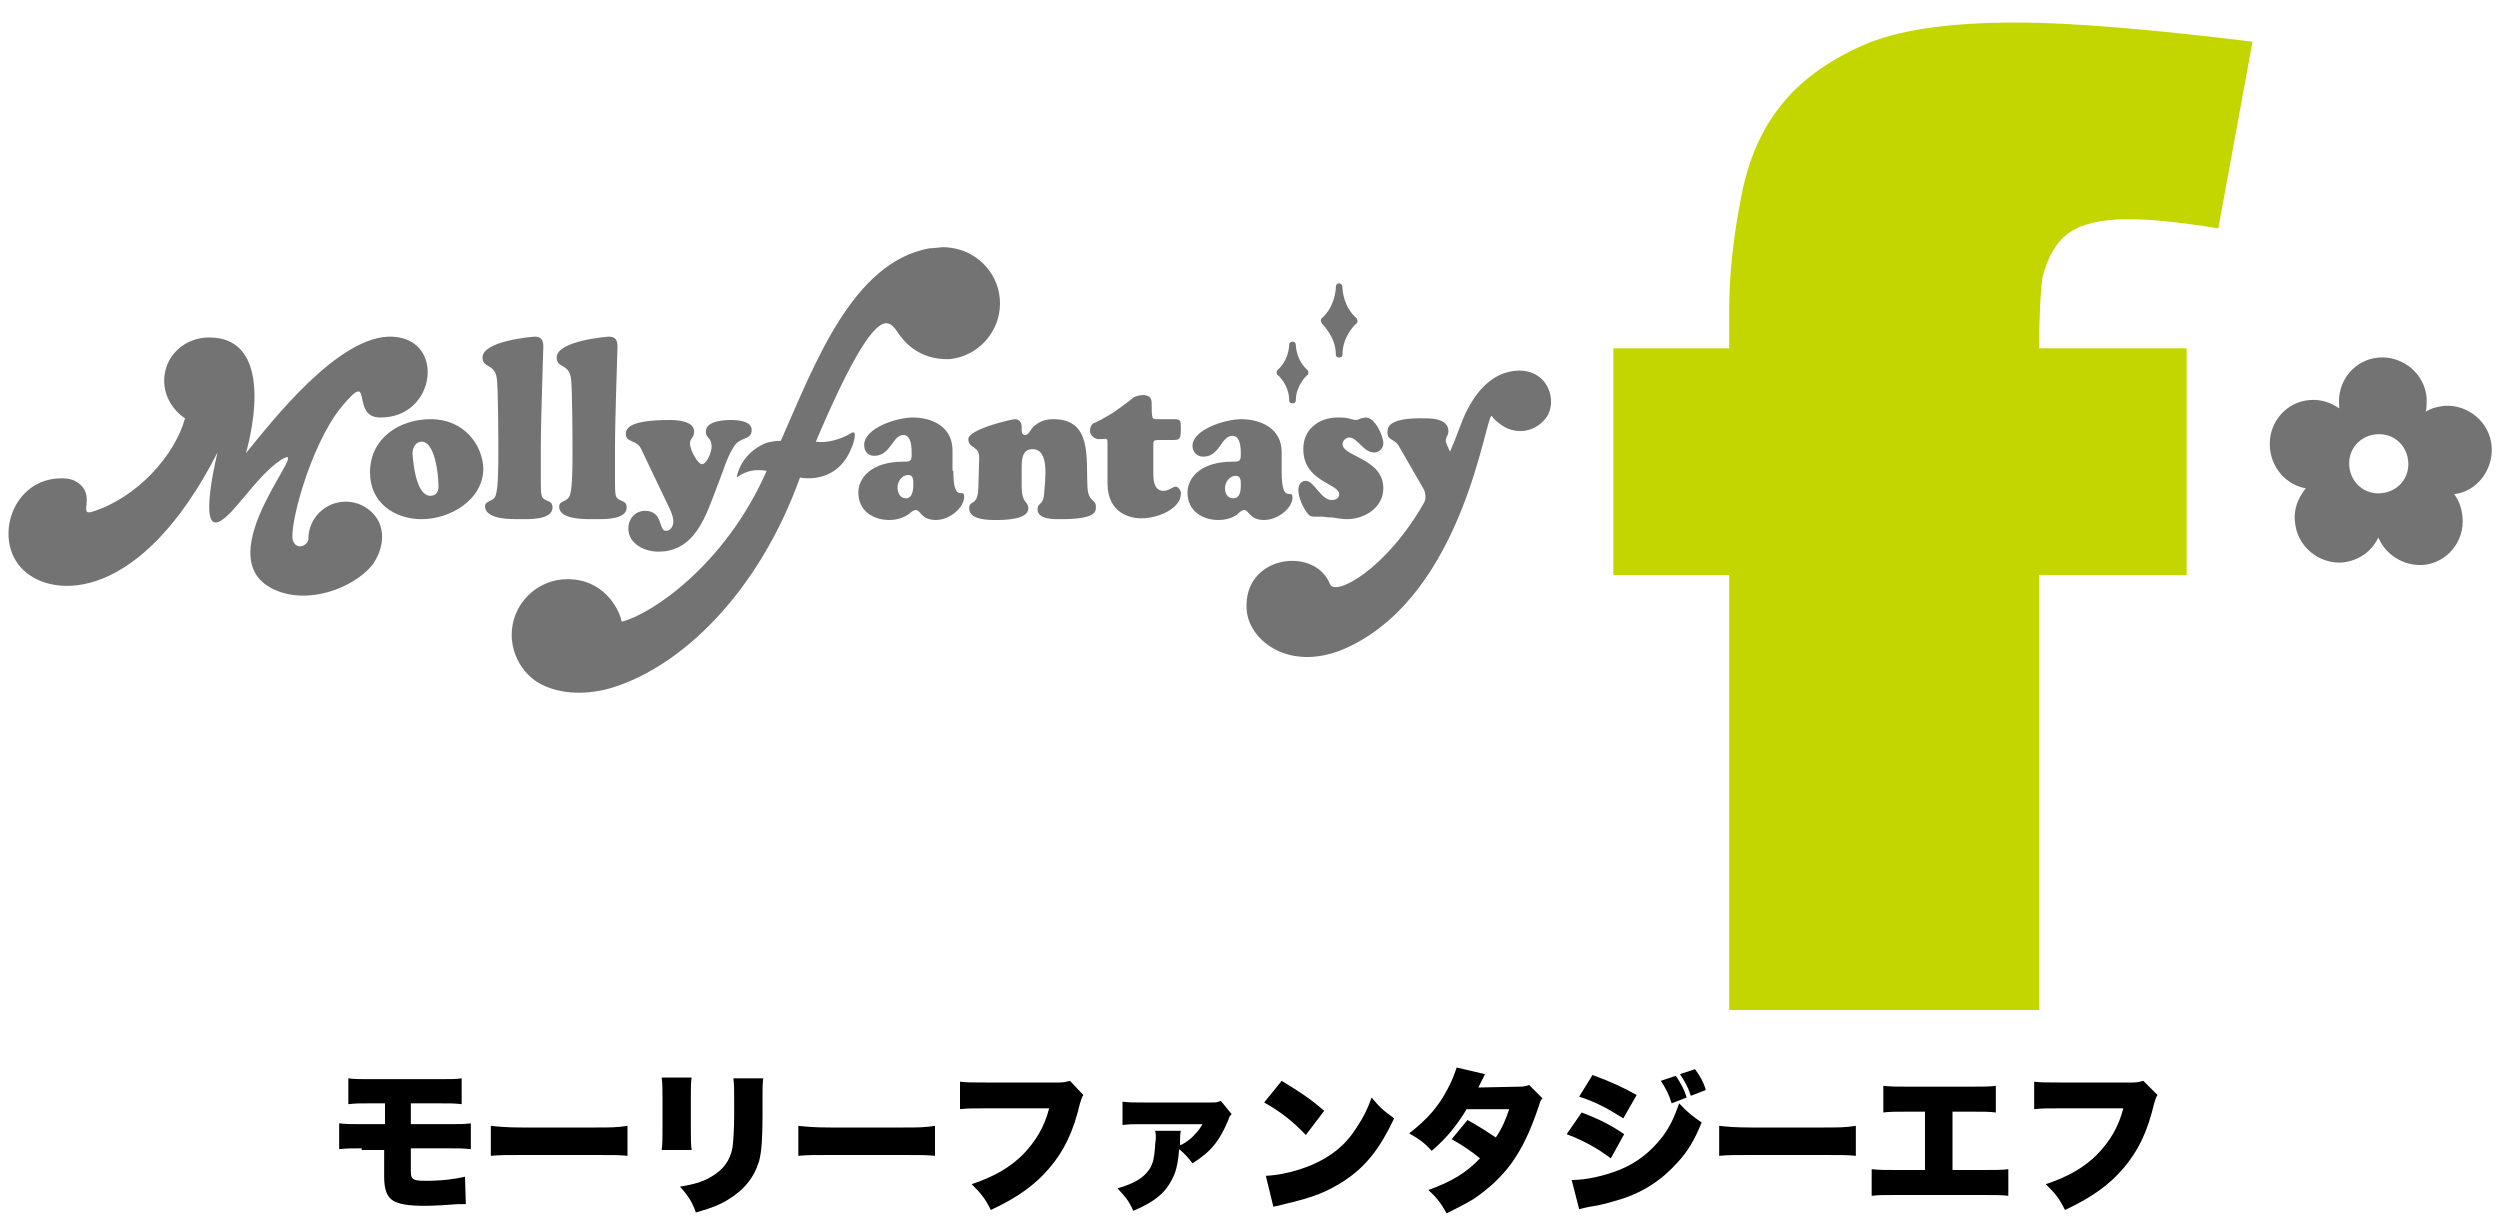 <svg id="logo_molly-f_kana" xmlns="http://www.w3.org/2000/svg" viewBox="0 0 300 146"><style>.st3{fill:#737373}</style><path class="st3" d="M45.5 62.7c-.7-1.5-2.3-2.5-4-2.5-2.5 0-4.5 2-4.5 4.5v.1c-.2.7-1.3 1.2-1.8.2-.7-1.3 2-11.6 5.8-16.2 4-4.8.9 1.4 4.7 1.3 6.6 0 7.8-9.4 1.4-9.7-6.4-.3-14.5 10.2-17.6 14 0 0 4.3-14.1-4.6-13.9-2.9.1-5.2 2.3-5.2 5.2 0 1.8 1 3.5 2.5 4.5-1.2 4.4-5.7 9.5-11.1 11.2-1.8.6.5-2-1.8-3.5-.4-.3-1-.5-1.8-.5-6.1-.1-8.4 7.5-4.7 11 3.6 3.5 14.1 3.9 23.3-14.1 0 0-2.1 8.5-.2 8.4 1.7-.1 4.7-5.5 7.8-7.5 4.3-2.7-9.2 11.5-.9 15.5 4.2 2 9.6-.2 11.8-2.8.5-.6 1.9-2.9.9-5.2z"/><path class="st3" d="M51.7 50.3c-3.8 0-7.3 2.3-7.3 6.4 0 3.6 2.9 5.6 6.2 5.6 3.4 0 7.4-2.3 7.4-6.1-.1-2.8-2.3-5.9-6.3-5.9zm-.1 9.2c-1.6-.1-2-3.6-2.1-5.1 0-.7.4-1.4 1.1-1.4 1.6 0 2 4 2 5 .1.8-.1 1.5-1 1.5zM62.5 62.3c1 0 3.8.1 3.8-1.4 0-1-1-.6-1.3-1.4-.1-.4-.1-1.1-.1-1.5v-4.5c0-3.3.3-11.4.3-11.9 0-.7-.2-1.2-1-1.2-.3 0-6.3.5-6.3 2.5 0 1.3 1.4.7 1.7 2.4.2 1 .2 8.3.2 9.2 0 1.1 0 4-.3 4.9-.3.9-1.3.6-1.3 1.4.1 1.6 3.3 1.5 4.3 1.5zM68.5 45.3c.2 1 .2 8.3.2 9.2 0 1.1 0 4-.3 4.9-.3.9-1.3.6-1.3 1.4 0 1.6 3.2 1.5 4.3 1.5 1 0 3.8.1 3.8-1.4 0-1-1-.6-1.3-1.4-.1-.4-.1-1.1-.1-1.5v-4.5c0-3.3.3-11.4.3-11.9 0-.7-.2-1.2-1-1.2-.3 0-6.3.5-6.3 2.5 0 1.3 1.4.7 1.7 2.4zM76.9 53.8l3.2 6.7c.3.6.7 1.4.7 2.1 0 .5-.3 1.1-.9 1.1-.9 0-.3-2.4-2.5-2.4-1.2 0-2 1-2 2.1 0 1.9 2 2.8 3.6 2.8 3.7 0 5.2-3 6.4-6.1l1.4-3.7c.3-.9.7-1.9 1.2-2.7.8-1.4 2.2-.8 2.2-2.1 0-1.1-1.7-1.2-2.5-1.2s-3 .1-3 1.4c0 .8.7.7.7 1.8 0 .5-.5 2.1-1.2 2.1-.4 0-1.4-1.6-1.4-2.5 0-.6.5-.7.5-1.4 0-1.3-2.1-1.4-2.9-1.4-4.9 0-5.3 1-5.3 1.7 0 1 1.3.7 1.8 1.7zM130.5 58.5c-.2-3.5.6-8.2-4.1-8.2-1.3 0-1.9.5-2.4.9-.4.5-.6 1-1 1-.3 0-.4-.3-.4-.6v-.4c0-.5-.3-.9-.8-.9-.4 0-5.6 1.2-5.6 2.4s1.4.7 1.3 2.4l-.1 3.5c-.1 2.3-1.1 1.3-1.1 2.4 0 1.4 2.3 1.4 3.2 1.4.9 0 3.9 0 3.9-1.4 0-.9-.8-.5-.8-2.7v-1.8c0-1-.1-2.6 1.3-2.6 2.1 0 1.5 3.7 1.4 5.3-.1 1.5-.8 1.1-.8 1.9 0 1.3 2.1 1.2 2.9 1.2 4.2 0 4.1-1 4.1-1.4.1-1-.9-.6-1-2.4zM141.1 58.4c-.4 0-.8.5-1.5.5-.6 0-1.2-.4-1.2-1.9v-3.4c0-.8 0-.8.8-.8h1.5c.9 0 1-.1 1-1.4 0-1 0-1.1-1-1.1h-1.6c-.6 0-.7 0-.8-.2-.1-.3-.1-1-.1-1.7 0-.8-.4-.9-.9-1-.4 0-.9.1-1.3.3-.2.2-1.1.9-2.4 1.8-1.1.7-2.3 1.3-2.4 1.3-.3.2-.4.6-.4.9 0 .5.5 1 1.1 1 .5 0 .8-.1.9 0 .1.1.1.2.1.6V58c0 3.7 2.9 4.2 4 4.2 2.3 0 4.8-1.3 4.8-2.9.1-.2-.2-.9-.6-.9zM149.3 61.2c.6 0 .6 1.2 2.4 1.2 1.6 0 3.4-1.4 3.4-2.7 0-1.2-1.3 1-1.3-3.1v-2.3c0-3.5-3.5-4-4.8-4-2.1 0-5.9 1.3-5.9 3.2 0 .7.5 1.3 1.3 1.3 2 0 2.1-2.5 3.5-2.5 1 0 1 1.6 1 2.3 0 .8-.3.8-1 .8-3.9 0-5.4 2-5.4 3.7 0 2.3 1.9 3.3 3.7 3.3 1 0 1.7-.3 2.2-.6.3-.3.6-.6.9-.6zm-2.3-2.6c0-.7.5-1.5 1.3-1.5.6 0 .6.6.6 1.1 0 .7-.1 1.6-.9 1.6-.7 0-1-.6-1-1.2zM160.7 59.3c0 .5-.4.7-.9.7-1.3 0-2.1-2.3-3.1-2.3-.6 0-.9.5-.9 1.1 0 .9.6 2.2 1.1 2.8.3.4.5.4 1 .4h.8c.1 0 .6.1 1.2.1.6.1 1.2.2 1.7.2 2.3 0 4.4-1.5 4.4-3.7 0-3.6-4.9-3.8-4.9-5.3 0-.4.4-.8.8-.8 1 0 1.7 1.8 3 1.8.6 0 1.1-.5 1.1-1.1 0-.9-1-3.1-2.1-3.1-.2 0-.4.1-.6.1-.2.1-.4.2-.6.2-.2 0-.5-.1-.9-.2s-.9-.1-1.3-.1c-2.3 0-4.1 1.5-4.1 3.7-.1 4 4.3 4.2 4.3 5.5zM160.3 42.5c0 .1 0 .2.1.3.1.1.2.1.3.1.1 0 .2 0 .3-.1.1-.1.1-.2.1-.3 0-2 1.4-3.5 1.7-3.7.1-.1.1-.2.1-.3 0-.1-.1-.2-.1-.3-1.6-1.4-1.7-3.4-1.7-3.7 0-.3-.2-.5-.4-.5s-.4.1-.4.5c0 .2-.1 2.3-1.7 3.7-.1.1-.1.2-.1.3 0 .1.1.2.1.3 0 0 1.7 1.6 1.7 3.7zM154.7 48c0 .1 0 .2.1.3.1.1.2.1.3.1.1 0 .2 0 .3-.1.1-.1.1-.2.1-.3 0-1.6 1.2-2.9 1.4-3 .1 0 .1-.1.1-.3 0-.1 0-.2-.1-.3-1.3-1.1-1.4-2.8-1.4-3 0-.2-.1-.4-.4-.4-.2 0-.4.1-.4.4 0 .2-.1 1.9-1.4 3-.1.1-.1.2-.1.3 0 .1 0 .2.1.3 0-.1 1.4 1.2 1.4 3zM114.4 56.5c0 4.1 1.3 1.9 1.3 3.1 0 1.3-1.7 2.8-3.4 2.8-1.8 0-1.8-1.2-2.4-1.2-.3 0-.6.3-1 .6-.5.3-1.2.6-2.2.6-1.8 0-3.7-1-3.7-3.3 0-1.7 1.5-3.7 5.4-3.7.7 0 1 0 1-.8s0-2.4-1-2.4c-1.3 0-1.5 2.5-3.5 2.5-.7 0-1.2-.5-1.2-1.3 0-2 3.8-3.3 5.9-3.3 1.3 0 4.7.5 4.7 4v2.4zm-6.7 2c0 .6.3 1.3 1 1.3.8 0 .9-1 .9-1.7 0-.5 0-1.1-.6-1.1-.8 0-1.3.8-1.3 1.5z"/><path class="st3" d="M181.8 44.5c-3.9.4-5.8 4.5-6.6 6.7-.4 1.1-.8 2.1-1.2 3-.2-.4-.4-.9-.5-1.2-.1-.5.4-.8.3-1.4-.1-1.3-1.9-1.4-2.7-1.4-4.2-.1-4.6.9-4.6 1.6-.1 1.1.9.8 1.4 1.8l3 5.2c.1.3.3.9 0 1.5-4.6 8.1-10.7 11.3-11.3 9.8-1.8-4.6-10.5-3.5-10 3.1.3 3.8 5.4 7.7 12.3 4.4C175.7 71 178.2 50 179 49.9c.2.3.5.6.9.9 1.7 1.4 4.1 1.2 5.5-.5 1.7-2 .4-6.2-3.6-5.8zM120 36.4c0-3.3-2.4-6-5.5-6.6-.6-.1-1.2-.2-1.8-.1-.1 0-.8.1-1.2.1-9.2 1.7-13.7 13.8-17.8 23.1-.9 0-1.8.2-2.3.5-2.7 1.4-3 3.9-3 3.9 1.2-.9 2.4-1 3.6-.8-5 11.4-14 17.3-17.4 18.1-.3-1.6-2.2-5.1-6.5-5.1-3.7 0-6.7 3-6.7 6.7 0 1.2.4 3.6 2.7 5.4 2.4 1.7 5.9 1.9 9.1 1C81.7 80.1 91 71.2 96 57.3c1.5.3 4.8.1 6.2-3.6.2-.4.8-2.3-.1-1.7-1.3.8-3.1 1.2-4.2 1 4.2-9.9 7-14.5 8.6-14.2.5.1.8.5 1.1.9.7 1.1 2.5 3.5 6.3 3.4 3.4-.3 6.1-3.2 6.1-6.7z"/><g><path d="M244.7 41.8h17.7V69h-17.7v52.2h-37.2V69h-13.9V41.8h13.9v-4.4c0-3.9.4-8.3 1.3-13 .8-4.7 2.4-8.6 4.8-11.6 2.3-3 5.6-5.4 9.8-7.3 4.2-1.9 10.4-2.8 18.6-2.8 6.5 0 16 .8 28.3 2.3l-4.1 22.4c-4.4-.7-8-1.1-10.8-1.1-3.3 0-5.7.6-7.2 1.7s-2.5 2.9-3.1 5.3c-.2 1.4-.4 4.2-.4 8.5z" fill="#c3d600"/></g><path class="st3" d="M299 53.6c-.2-2.9-2.8-5.1-5.7-4.9-.8.1-1.6.3-2.2.7.1-.5.1-1 .1-1.6-.2-2.9-2.8-5.1-5.7-4.9-2.9.2-5.1 2.8-4.8 5.8v.3c-1-.7-2.2-1.1-3.5-1-2.9.2-5.1 2.8-4.8 5.8.2 2.4 2 4.4 4.3 4.8-.9 1.1-1.5 2.5-1.3 4 .2 2.9 2.8 5.1 5.7 4.9 1.9-.2 3.5-1.3 4.3-3 .9 2.1 3 3.4 5.3 3.3 2.9-.2 5.1-2.8 4.8-5.8-.1-1-.4-1.9-1-2.7 2.7-.3 4.7-2.9 4.5-5.7zm-10 2.1c0 2-1.6 3.5-3.6 3.5s-3.5-1.6-3.5-3.6 1.6-3.5 3.6-3.5 3.5 1.6 3.5 3.6z"/><g><path d="M43.4 137.8c-1.3 0-1.8 0-2.7.1v-3.1c1 .1 1.2.1 2.8.1h2.7v-2.5h-1.6c-1.6 0-1.8 0-2.8.1v-3.1c.8.1 1.1.1 2.8.1h7.9c1.7 0 2.2 0 2.9-.1v3.1c-.9-.1-1.3-.1-2.9-.1h-3.2v2.5h4.3c1.7 0 2.1 0 2.9-.1v3.1c-.9-.1-1.4-.1-2.8-.1h-4.4v2.3c0 .8 0 1.1.2 1.3.2.2.6.3 1.5.3 2 0 3.6-.2 4.8-.5l.1 3.3h-1c-1.2.1-2.9.2-3.9.2-2 0-3.1-.2-3.8-.6-.8-.5-1.1-1.4-1.1-2.9V138h-2.7zM58.9 135.1c.9.1 1.9.2 3.8.2h8.8c1.8 0 2.5 0 3.8-.2v3.6c-.9-.1-1.7-.1-3.8-.1h-8.8c-2.1 0-2.7 0-3.8.1v-3.6zM83 129.2c-.1.8-.1 1.2-.1 2.5v3.7c0 1.3 0 1.9.1 2.6h-3.6c.1-.7.1-1.3.1-2.7v-3.6c0-1.1 0-1.6-.1-2.4H83zm8.6 0c-.1 1-.1 1.3-.1 2.5v2.2c0 2.5-.1 4.3-.4 5.4-.6 2-1.8 3.5-3.8 4.7-1 .6-2 1-3.8 1.5-.4-1.2-.9-2-1.9-3.1 1.8-.3 2.7-.6 3.6-1.1 1.6-.9 2.4-2 2.7-3.6.1-.7.2-2.3.2-3.9v-1.9c0-1.3 0-1.7-.1-2.5h3.6zM95.8 135.1c.9.1 1.9.2 3.8.2h8.8c1.8 0 2.5 0 3.8-.2v3.6c-.9-.1-1.7-.1-3.8-.1h-8.8c-2.1 0-2.7 0-3.8.1v-3.6zM130 131.4c-.2.3-.2.4-.4 1-.8 3.4-1.9 5.7-3.7 7.8-1.7 2-3.8 3.5-7 5-.7-1.4-1.1-1.9-2.3-3.1 2.7-.9 4.6-2 6.2-3.6 1.5-1.6 2.5-3.2 3.1-5.5h-7.6c-1.8 0-2.1 0-3.1.1v-3.3c.8.1 1.3.1 3.1.1h8.8c.6 0 .9-.1 1.3-.2l1.6 1.7zM147.8 133.7c-.2.2-.3.3-.4.7-1.1 2.6-2.1 3.8-4.3 5.2-.6-.8-1-1.2-1.6-1.7-.1 1.3-.3 2.6-.8 3.5-.8 1.7-2.1 2.8-4.7 3.9-.6-1.3-.9-1.6-1.9-2.7 2.1-.6 3.2-1.3 3.9-2.4.4-.7.5-1.3.6-2.5 0-.5.1-.8.1-1.2 0-.4 0-.5-.1-.8h3.1c-.1.4-.1.9-.1 1.7.1 0 .1 0 .3-.1.4-.2 1.1-.7 1.5-1.2.4-.4.6-.7.9-1.2h-7.1c-1.3 0-1.7 0-2.5.1v-2.8c.8.1 1.3.1 2.5.1h8c.7 0 .9 0 1.3-.2l1.3 1.6zM153.8 129.7c2.3 1.4 3.5 2.2 5.1 3.6l-2.2 2.9c-1.6-1.7-3.2-2.9-5-3.9l2.1-2.6zm-1.9 11.4c1.9-.1 3.8-.6 5.5-1.3 2.3-1 4-2.3 5.4-4.5.8-1.2 1.3-2.2 1.8-3.6.9 1.1 1.3 1.5 2.7 2.5-1.7 3.6-3.4 5.8-6 7.5-2 1.3-3.7 2-7.2 2.8-.7.2-.8.2-1.3.3l-.9-3.7zM178.2 128.9l-.8 1.6 5-.1c.5 0 .8-.1 1.1-.2l1.6 1.6c-.2.2-.3.4-.4.8-1.1 3.3-2.1 5.3-3.4 7.1-1.2 1.6-2.7 3-4.5 4.2-1 .6-1.8 1-3.2 1.7-.7-1.2-1.1-1.8-2.2-2.8 2.8-1 4.6-2.1 6.2-3.8-1.1-.9-2-1.5-3.4-2.3l1.9-2.3c1.6.9 2.2 1.3 3.4 2.1.8-1.2 1.2-2.2 1.6-3.4H176c-1.1 1.8-2.3 3.4-4.2 5-.9-1-1.5-1.4-2.7-2.1 2.2-1.7 3.5-3.2 4.6-5.3.5-.9.8-1.7 1.1-2.6l3.4.8zM189.8 133.5c2.1.8 3.5 1.5 5.1 2.6l-1.6 2.9c-1.6-1.2-3.2-2.1-5.3-2.9l1.8-2.6zm-1.2 8.1c1.8 0 3.9-.5 5.7-1.2 2.2-.9 3.8-2.2 5.2-4 .9-1.2 1.4-2.3 2-4 1 1.1 1.7 1.6 2.7 2.3-.9 2.2-1.7 3.5-2.9 4.8-1.9 2.1-4.1 3.6-7.1 4.5-1.1.3-1.9.6-3.4.8-.5.1-.9.2-1.3.3l-.9-3.5zm2.5-12.6c2.2.8 3.7 1.5 5.3 2.4l-1.6 2.8c-1.9-1.2-3.4-2-5.3-2.6l1.6-2.6zm10 .1c.6.9 1 1.6 1.3 2.6l-1.8.7c-.3-1-.7-1.8-1.3-2.7l1.8-.6zm2.3-.8c.6.8 1 1.5 1.3 2.5l-1.8.7c-.4-1.2-.6-1.5-1.3-2.6l1.8-.6zM206.3 135.1c.9.1 1.9.2 3.8.2h8.8c1.8 0 2.5 0 3.8-.2v3.6c-.9-.1-1.7-.1-3.8-.1h-8.8c-2.1 0-2.7 0-3.8.1v-3.6zM234.4 140.4h3.6c1.6 0 2.2 0 3-.1v3.2c-.7-.1-1.6-.1-3-.1h-10.4c-1.7 0-2.2 0-3 .1v-3.2c.9.1 1.5.1 3 .1h3.4v-7h-2c-1.7 0-2.2 0-3 .1v-3.2c1 .1 1.5.1 3 .1h7.5c1.5 0 2.2 0 3-.1v3.2c-.8-.1-1.3-.1-3-.1h-2.2v7zM258.9 131.4c-.2.3-.2.4-.4 1-.8 3.4-1.9 5.7-3.7 7.8-1.7 2-3.8 3.5-7 5-.7-1.4-1.1-1.9-2.3-3.1 2.7-.9 4.6-2 6.2-3.6 1.5-1.6 2.5-3.2 3.1-5.5h-7.6c-1.8 0-2.1 0-3.1.1v-3.3c.8.1 1.3.1 3.1.1h8.7c.6 0 .9-.1 1.3-.2l1.7 1.7z"/></g></svg>